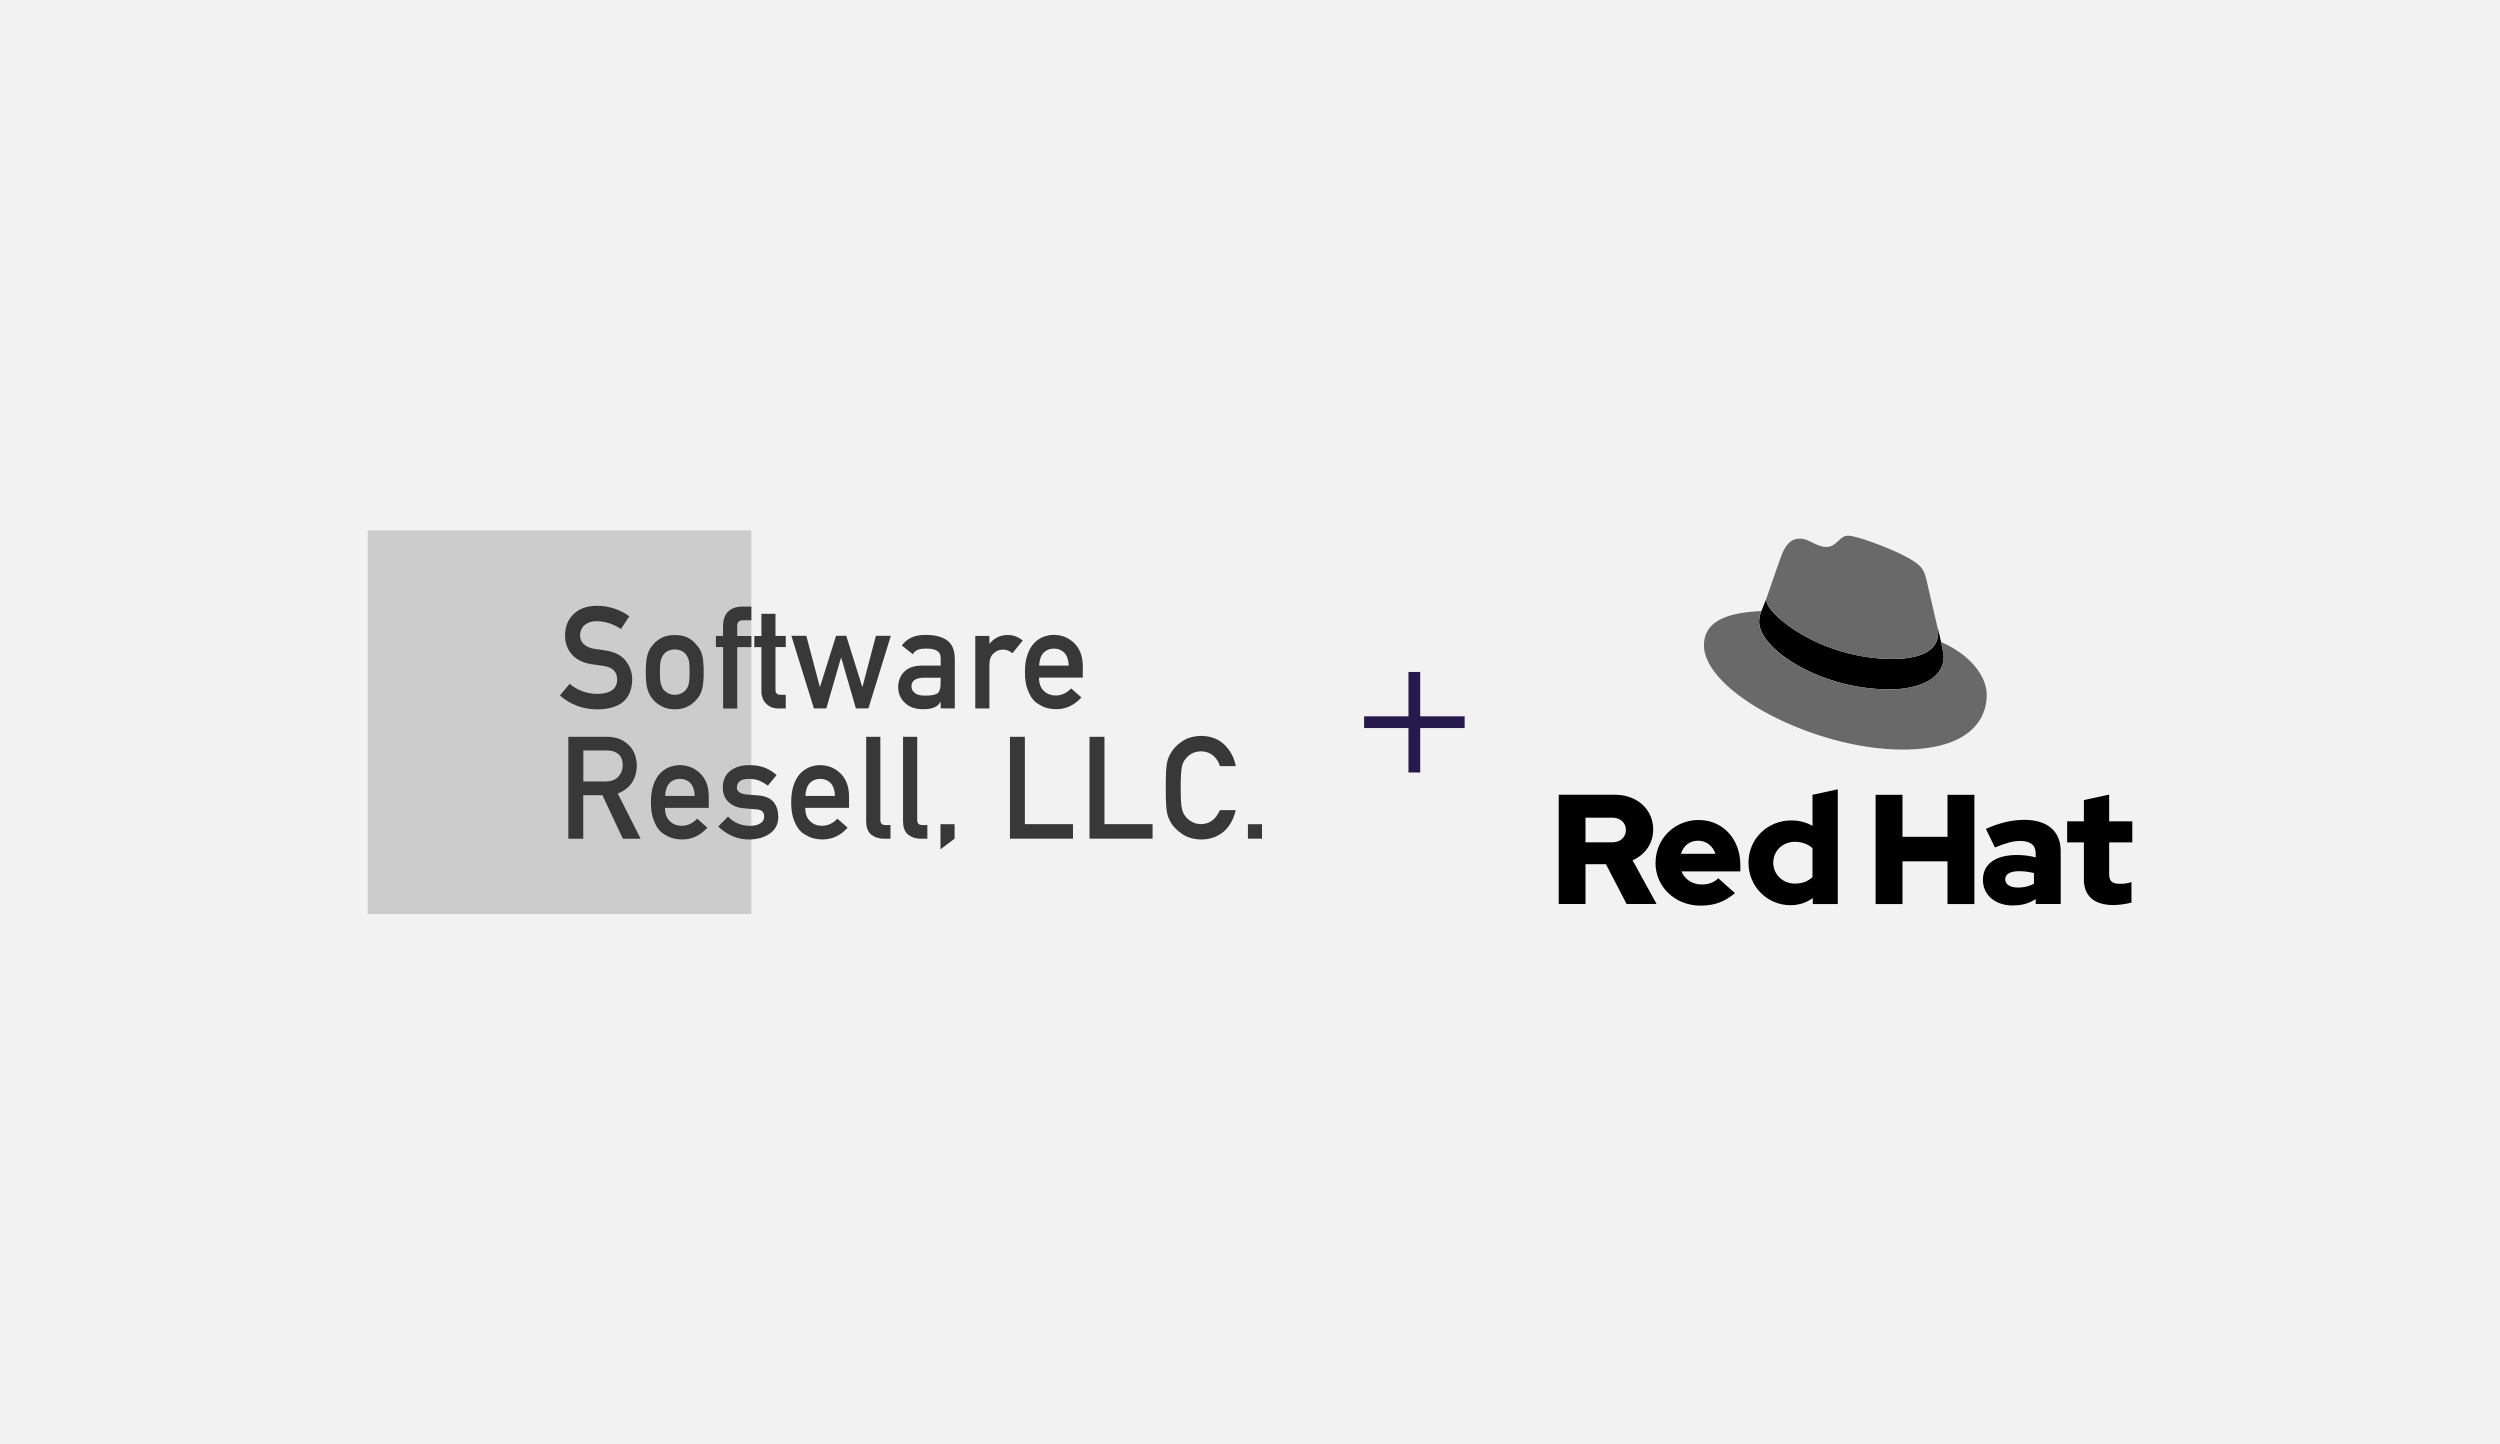 <?xml version="1.0" encoding="UTF-8"?><svg id="uuid-d022344b-86a8-46e3-a475-5bce5ec7b816" xmlns="http://www.w3.org/2000/svg" width="360" height="208" viewBox="0 0 360 208"><rect width="360" height="208" fill="#f2f2f2" stroke-width="0"/><rect x="52.95" y="76.38" width="55.24" height="55.24" fill="#ccc" stroke-width="0"/><path d="m82.02,98.46c1.13.96,2.48,1.45,4.04,1.46,1.85-.03,2.78-.71,2.81-2.04.01-1.09-.6-1.75-1.85-1.97-.57-.08-1.2-.17-1.88-.27-1.22-.21-2.15-.67-2.79-1.4-.66-.75-.98-1.65-.98-2.72,0-1.28.41-2.32,1.24-3.1.8-.78,1.93-1.18,3.4-1.19,1.77.04,3.3.55,4.61,1.52l-1.2,1.83c-1.07-.73-2.24-1.1-3.52-1.13-.66,0-1.22.17-1.66.51-.46.36-.7.89-.71,1.59,0,.42.16.81.48,1.15.32.35.83.59,1.53.73.39.07.92.14,1.6.23,1.33.19,2.32.68,2.95,1.48.63.79.95,1.7.95,2.74-.07,2.81-1.73,4.23-4.99,4.27-2.1,0-3.91-.67-5.43-2l1.41-1.67Z" fill="#383838" stroke-width="0"/><path d="m92.99,96.78c0-1.1.09-1.95.26-2.54.18-.58.46-1.07.84-1.46.28-.35.67-.66,1.17-.93.49-.26,1.13-.4,1.9-.41.8.01,1.45.15,1.94.41.49.28.86.59,1.13.94.4.4.69.88.86,1.46.16.59.24,1.44.24,2.54,0,1.1-.08,1.94-.24,2.52-.17.58-.45,1.08-.86,1.5-.13.15-.29.31-.48.45-.17.17-.39.31-.65.43-.49.29-1.14.44-1.94.45-.77-.01-1.41-.16-1.9-.45-.5-.26-.89-.56-1.17-.89-.38-.42-.66-.92-.84-1.5-.18-.58-.26-1.42-.26-2.52Zm6.31.02c0-.75-.03-1.29-.1-1.64-.07-.33-.2-.62-.4-.87-.15-.24-.37-.42-.66-.56-.28-.14-.61-.21-.98-.21-.35,0-.66.07-.96.21-.28.13-.51.32-.68.56-.18.25-.3.54-.38.87-.08.34-.12.88-.12,1.62s.04,1.26.12,1.6c.08.34.2.65.38.91.18.2.4.38.68.54.29.15.61.22.96.22.37,0,.7-.07.98-.22.29-.15.51-.33.66-.54.2-.26.34-.57.4-.91.07-.34.1-.86.1-1.58Z" fill="#383838" stroke-width="0"/><path d="m104.12,93.18h-1.03s0-1.61,0-1.61h1.03v-1.38c0-.99.27-1.72.8-2.19.52-.44,1.17-.65,1.96-.65h1.32s0,1.97,0,1.97h-1.16c-.61-.02-.91.27-.88.87v1.39h2.04s0,1.61,0,1.61h-2.04v8.84s-2.03,0-2.03,0v-8.84Z" fill="#383838" stroke-width="0"/><path d="m109.64,88.39h2.03s0,3.18,0,3.18h1.48s0,1.61,0,1.61h-1.48v6.09c-.01.53.23.79.72.78h.76s0,1.97,0,1.97h-1.06c-.71,0-1.3-.23-1.75-.68-.47-.44-.7-1.07-.7-1.89v-6.26h-1.02s0-1.61,0-1.61h1.02v-3.18Z" fill="#383838" stroke-width="0"/><path d="m121.15,94.69h-.04s-2.12,7.32-2.12,7.32h-1.79s-3.24-10.45-3.24-10.45h2.15s1.94,7.33,1.94,7.33h.04s2.3-7.33,2.3-7.33h1.47s2.3,7.33,2.3,7.33h.04s1.93-7.33,1.93-7.33h2.15s-3.23,10.45-3.23,10.45h-1.8s-2.12-7.32-2.12-7.32Z" fill="#383838" stroke-width="0"/><path d="m135.45,101.09h-.04c-.19.36-.48.62-.88.78-.39.17-.93.26-1.62.26-1.13-.01-2-.32-2.61-.93-.64-.59-.96-1.35-.96-2.26,0-.88.28-1.61.84-2.18.56-.59,1.38-.89,2.46-.91h2.82v-1.1c.01-.92-.68-1.37-2.08-1.35-.51,0-.91.05-1.2.16-.31.13-.55.34-.72.65l-1.6-1.26c.77-1.04,1.91-1.55,3.42-1.52,1.27-.01,2.29.23,3.05.74.76.52,1.15,1.42,1.16,2.7v7.14s-2.03,0-2.03,0v-.93Zm0-3.5h-2.44c-1.19.03-1.77.45-1.76,1.26,0,.36.15.66.46.91.29.28.78.41,1.45.41.85.01,1.45-.09,1.81-.31.32-.22.48-.73.48-1.51v-.76Z" fill="#383838" stroke-width="0"/><path d="m140.44,91.57h2.03s0,1.11,0,1.11h.04c.67-.83,1.55-1.24,2.63-1.24.81.01,1.52.28,2.13.8l-1.48,1.82c-.43-.35-.88-.52-1.34-.52-.52,0-.97.17-1.34.52-.42.34-.63.9-.64,1.66v6.3s-2.03,0-2.03,0v-10.45Z" fill="#383838" stroke-width="0"/><path d="m149.62,97.58c0,.84.23,1.48.7,1.91.44.44,1.01.66,1.72.66.83,0,1.56-.34,2.21-1.02l1.47,1.3c-1.03,1.14-2.25,1.7-3.64,1.69-.53,0-1.05-.08-1.56-.24-.25-.09-.5-.2-.74-.35-.25-.13-.49-.29-.71-.47-.43-.39-.78-.93-1.04-1.63-.29-.67-.44-1.54-.44-2.62s.13-1.89.38-2.58c.25-.7.58-1.25.97-1.65.4-.41.85-.7,1.35-.89.49-.18.98-.27,1.46-.27,1.16.01,2.13.41,2.93,1.18.81.79,1.22,1.87,1.24,3.24v1.73s-6.31,0-6.31,0Zm4.28-1.73c-.03-.82-.24-1.43-.63-1.85-.39-.4-.89-.6-1.5-.6s-1.11.2-1.5.6c-.38.42-.6,1.03-.63,1.85h4.28Z" fill="#383838" stroke-width="0"/><path d="m81.84,106.1h5.55c1.18,0,2.15.32,2.9.97.9.73,1.37,1.77,1.41,3.13-.03,1.99-.94,3.35-2.74,4.07l3.29,6.51h-2.56s-2.94-6.27-2.94-6.27h-2.76v6.27s-2.15,0-2.15,0v-14.67Zm2.15,6.43h3.26c.81-.01,1.41-.26,1.82-.73.4-.44.6-.98.6-1.61-.01-.77-.25-1.32-.71-1.67-.36-.3-.89-.45-1.58-.45h-3.38v4.46Z" fill="#383838" stroke-width="0"/><path d="m95.76,116.34c0,.84.23,1.48.7,1.91.44.44,1.01.66,1.72.66.83,0,1.56-.34,2.21-1.02l1.47,1.3c-1.03,1.14-2.25,1.7-3.64,1.69-.53,0-1.05-.08-1.56-.24-.25-.09-.5-.2-.74-.35-.25-.13-.49-.29-.71-.47-.43-.39-.78-.93-1.04-1.63-.29-.67-.44-1.54-.44-2.62,0-1.03.13-1.89.38-2.58.25-.7.58-1.25.97-1.65.4-.41.85-.7,1.35-.89.49-.18.98-.27,1.46-.27,1.16.01,2.13.41,2.93,1.18.81.79,1.22,1.87,1.24,3.24v1.73s-6.31,0-6.31,0Zm4.28-1.73c-.03-.82-.24-1.43-.63-1.85-.39-.4-.89-.6-1.5-.6s-1.11.2-1.5.6c-.38.42-.6,1.03-.63,1.85h4.28Z" fill="#383838" stroke-width="0"/><path d="m104.83,117.58c.83.89,1.9,1.34,3.21,1.34.59,0,1.07-.12,1.44-.35.37-.23.56-.56.56-.99,0-.38-.11-.64-.33-.79-.23-.15-.53-.24-.91-.25l-1.8-.16c-.85-.08-1.55-.38-2.08-.89-.55-.5-.83-1.19-.84-2.08.01-1.07.38-1.88,1.1-2.42.7-.54,1.59-.81,2.67-.81.47,0,.89.03,1.26.09.37.07.72.16,1.04.28.62.26,1.18.61,1.68,1.06l-1.26,1.52c-.39-.29-.8-.53-1.24-.72-.43-.17-.92-.25-1.48-.25-.64,0-1.08.12-1.34.35-.27.24-.4.54-.4.91-.01.24.09.44.3.61.2.19.54.32,1.04.37l1.68.13c1.05.08,1.82.41,2.29.99.44.56.65,1.28.65,2.15-.01,1.01-.41,1.8-1.2,2.35-.78.56-1.78.85-2.99.87-1.65,0-3.14-.62-4.46-1.87l1.42-1.44Z" fill="#383838" stroke-width="0"/><path d="m115.96,116.34c0,.84.23,1.48.7,1.91.44.44,1.01.66,1.72.66.83,0,1.56-.34,2.21-1.02l1.47,1.3c-1.03,1.14-2.25,1.7-3.64,1.69-.53,0-1.05-.08-1.56-.24-.25-.09-.5-.2-.74-.35-.25-.13-.49-.29-.71-.47-.43-.39-.78-.93-1.04-1.63-.29-.67-.44-1.54-.44-2.62,0-1.03.13-1.89.38-2.58.25-.7.58-1.25.97-1.65.4-.41.85-.7,1.35-.89.49-.18.98-.27,1.46-.27,1.16.01,2.13.41,2.93,1.18.81.79,1.22,1.87,1.24,3.24v1.73s-6.31,0-6.31,0Zm4.28-1.73c-.03-.82-.24-1.43-.63-1.85-.39-.4-.89-.6-1.5-.6-.61,0-1.11.2-1.5.6-.38.42-.6,1.03-.63,1.85h4.28Z" fill="#383838" stroke-width="0"/><path d="m124.74,106.1h2.03s0,11.99,0,11.99c0,.48.25.72.76.72h.7s0,1.97,0,1.97h-.91c-.74,0-1.35-.19-1.83-.57-.51-.39-.76-1.04-.76-1.95v-12.15Z" fill="#383838" stroke-width="0"/><path d="m130.05,106.1h2.03s0,11.99,0,11.99c0,.48.25.72.76.72h.7s0,1.97,0,1.97h-.91c-.74,0-1.35-.19-1.83-.57-.51-.39-.76-1.04-.76-1.95v-12.15Z" fill="#383838" stroke-width="0"/><path d="m135.43,118.68h2.03s0,2.09,0,2.09l-2.03,1.53v-3.62Z" fill="#383838" stroke-width="0"/><path d="m145.43,106.1h2.15s0,12.58,0,12.58h6.93s0,2.09,0,2.09h-9.08s0-14.67,0-14.67Z" fill="#383838" stroke-width="0"/><path d="m156.89,106.1h2.15s0,12.58,0,12.58h6.93s0,2.09,0,2.09h-9.08s0-14.67,0-14.67Z" fill="#383838" stroke-width="0"/><path d="m177.94,116.67c-.31,1.36-.91,2.4-1.78,3.13-.9.72-1.97,1.09-3.21,1.09-1.12-.03-2.05-.31-2.8-.85-.76-.52-1.31-1.11-1.66-1.79-.1-.22-.2-.43-.28-.63-.08-.21-.14-.47-.19-.79-.1-.59-.15-1.72-.15-3.4s.05-2.84.15-3.42c.1-.58.26-1.04.48-1.4.34-.68.9-1.28,1.66-1.81.75-.54,1.68-.81,2.8-.83,1.37.01,2.49.43,3.35,1.26.86.83,1.41,1.86,1.64,3.09h-2.28c-.18-.59-.49-1.1-.96-1.51-.48-.4-1.07-.6-1.76-.62-.51.01-.94.12-1.31.31-.37.2-.67.45-.9.76-.28.32-.47.72-.56,1.22-.1.52-.16,1.51-.16,2.95,0,1.45.05,2.42.16,2.93.09.51.28.92.56,1.24.23.3.53.55.9.74.36.22.8.33,1.31.33,1.21,0,2.12-.67,2.72-2.01h2.28Z" fill="#383838" stroke-width="0"/><path d="m179.7,118.68h2.03s0,2.09,0,2.09h-2.03s0-2.09,0-2.09Z" fill="#383838" stroke-width="0"/><rect x="196.43" y="103.15" width="14.48" height="1.69" fill="#261a4c" stroke-width="0"/><rect x="202.82" y="96.76" width="1.69" height="14.48" fill="#261a4c" stroke-width="0"/><g id="uuid-52fb6614-cac1-46db-84ab-95d9ccc42812"><path d="m279.02,90.42c.06.24.07.48.07.73,0,3.18-3.87,3.74-6.54,3.74-10.41,0-18.17-6.45-18.18-8.42,0-.12,0-.28.05-.42l-.78,1.94c-.18.42-.32.97-.32,1.57,0,3.87,8.77,9.72,18.78,9.71,4.43,0,7.79-1.67,7.79-4.66,0-.23,0-.41-.37-2.17l-.48-2.02Z" stroke-width="0"/><path d="m272.54,94.89c2.67,0,6.55-.56,6.54-3.74,0-.25,0-.49-.07-.73l-1.6-6.92c-.37-1.52-.69-2.21-3.37-3.55-2.08-1.06-6.6-2.81-7.93-2.81-1.24,0-1.61,1.61-3.09,1.62s-2.49-1.2-3.83-1.2c-1.29,0-2.12.88-2.76,2.68,0,0-1.79,5.07-2.02,5.81-.05.14-.05.29-.05.42,0,1.97,7.77,8.43,18.18,8.42m6.96-2.45c.37,1.75.37,1.94.37,2.17,0,3-3.36,4.66-7.79,4.66-10.01,0-18.77-5.84-18.78-9.71,0-.6.14-1.15.32-1.57-3.6.19-8.25.84-8.25,4.94,0,6.73,15.97,15.02,28.6,15.01,9.68,0,12.12-4.39,12.12-7.85,0-2.72-2.36-5.81-6.6-7.65" fill="#696969" stroke-width="0"/><path d="m300.07,126.55c0,2.54,1.53,3.78,4.32,3.78.67,0,1.84-.16,2.54-.36v-2.95c-.61.18-1.06.25-1.64.25-1.15,0-1.57-.36-1.57-1.44v-4.52h3.33v-3.04h-3.33v-3.85l-3.64.79v3.06h-2.41v3.04h2.41v5.24Zm-11.32.07c0-.79.79-1.17,1.98-1.17.79,0,1.51.11,2.16.27v1.53c-.67.38-1.46.56-2.27.56-1.17,0-1.87-.45-1.87-1.19m1.11,3.76c1.28,0,2.32-.27,3.28-.92v.72h3.6v-7.62c0-2.9-1.96-4.5-5.22-4.5-1.82,0-3.62.43-5.55,1.3l1.3,2.68c1.39-.58,2.56-.94,3.6-.94,1.51,0,2.27.58,2.27,1.78v.58c-.85-.22-1.75-.34-2.7-.34-3.06,0-4.9,1.28-4.9,3.58,0,2.09,1.66,3.69,4.32,3.69m-19.77-.2h3.87v-6.16h6.48v6.16h3.87v-15.74h-3.87v6.05h-6.48v-6.05h-3.87v15.74Zm-14.74-5.96c0-1.71,1.35-3.01,3.13-3.01.99,0,1.89.34,2.52.92v4.16c-.65.63-1.51.94-2.52.94-1.75,0-3.13-1.3-3.13-3.01m5.69,5.96h3.6v-16.53l-3.64.79v4.48c-.9-.52-1.93-.79-3.04-.79-3.46,0-6.18,2.68-6.18,6.09s2.68,6.12,6.07,6.12c1.17,0,2.27-.36,3.19-1.03v.88Zm-16.51-9.13c1.15,0,2.11.74,2.5,1.89h-4.97c.36-1.19,1.26-1.89,2.47-1.89m-6.14,3.19c0,3.46,2.83,6.16,6.48,6.16,2,0,3.46-.54,4.97-1.8l-2.41-2.14c-.56.58-1.39.9-2.38.9-1.35,0-2.45-.74-2.92-1.89h8.48v-.9c0-3.78-2.54-6.5-6-6.5s-6.21,2.7-6.21,6.16m-6.27-6.5c1.28,0,2,.81,2,1.78s-.72,1.78-2,1.78h-3.82v-3.55h3.82Zm-7.69,12.44h3.87v-5.73h2.95l2.97,5.73h4.32l-3.46-6.3c1.87-.81,2.97-2.5,2.97-4.43,0-2.83-2.23-5.01-5.55-5.01h-8.05v15.74Z" stroke-width="0"/></g></svg>